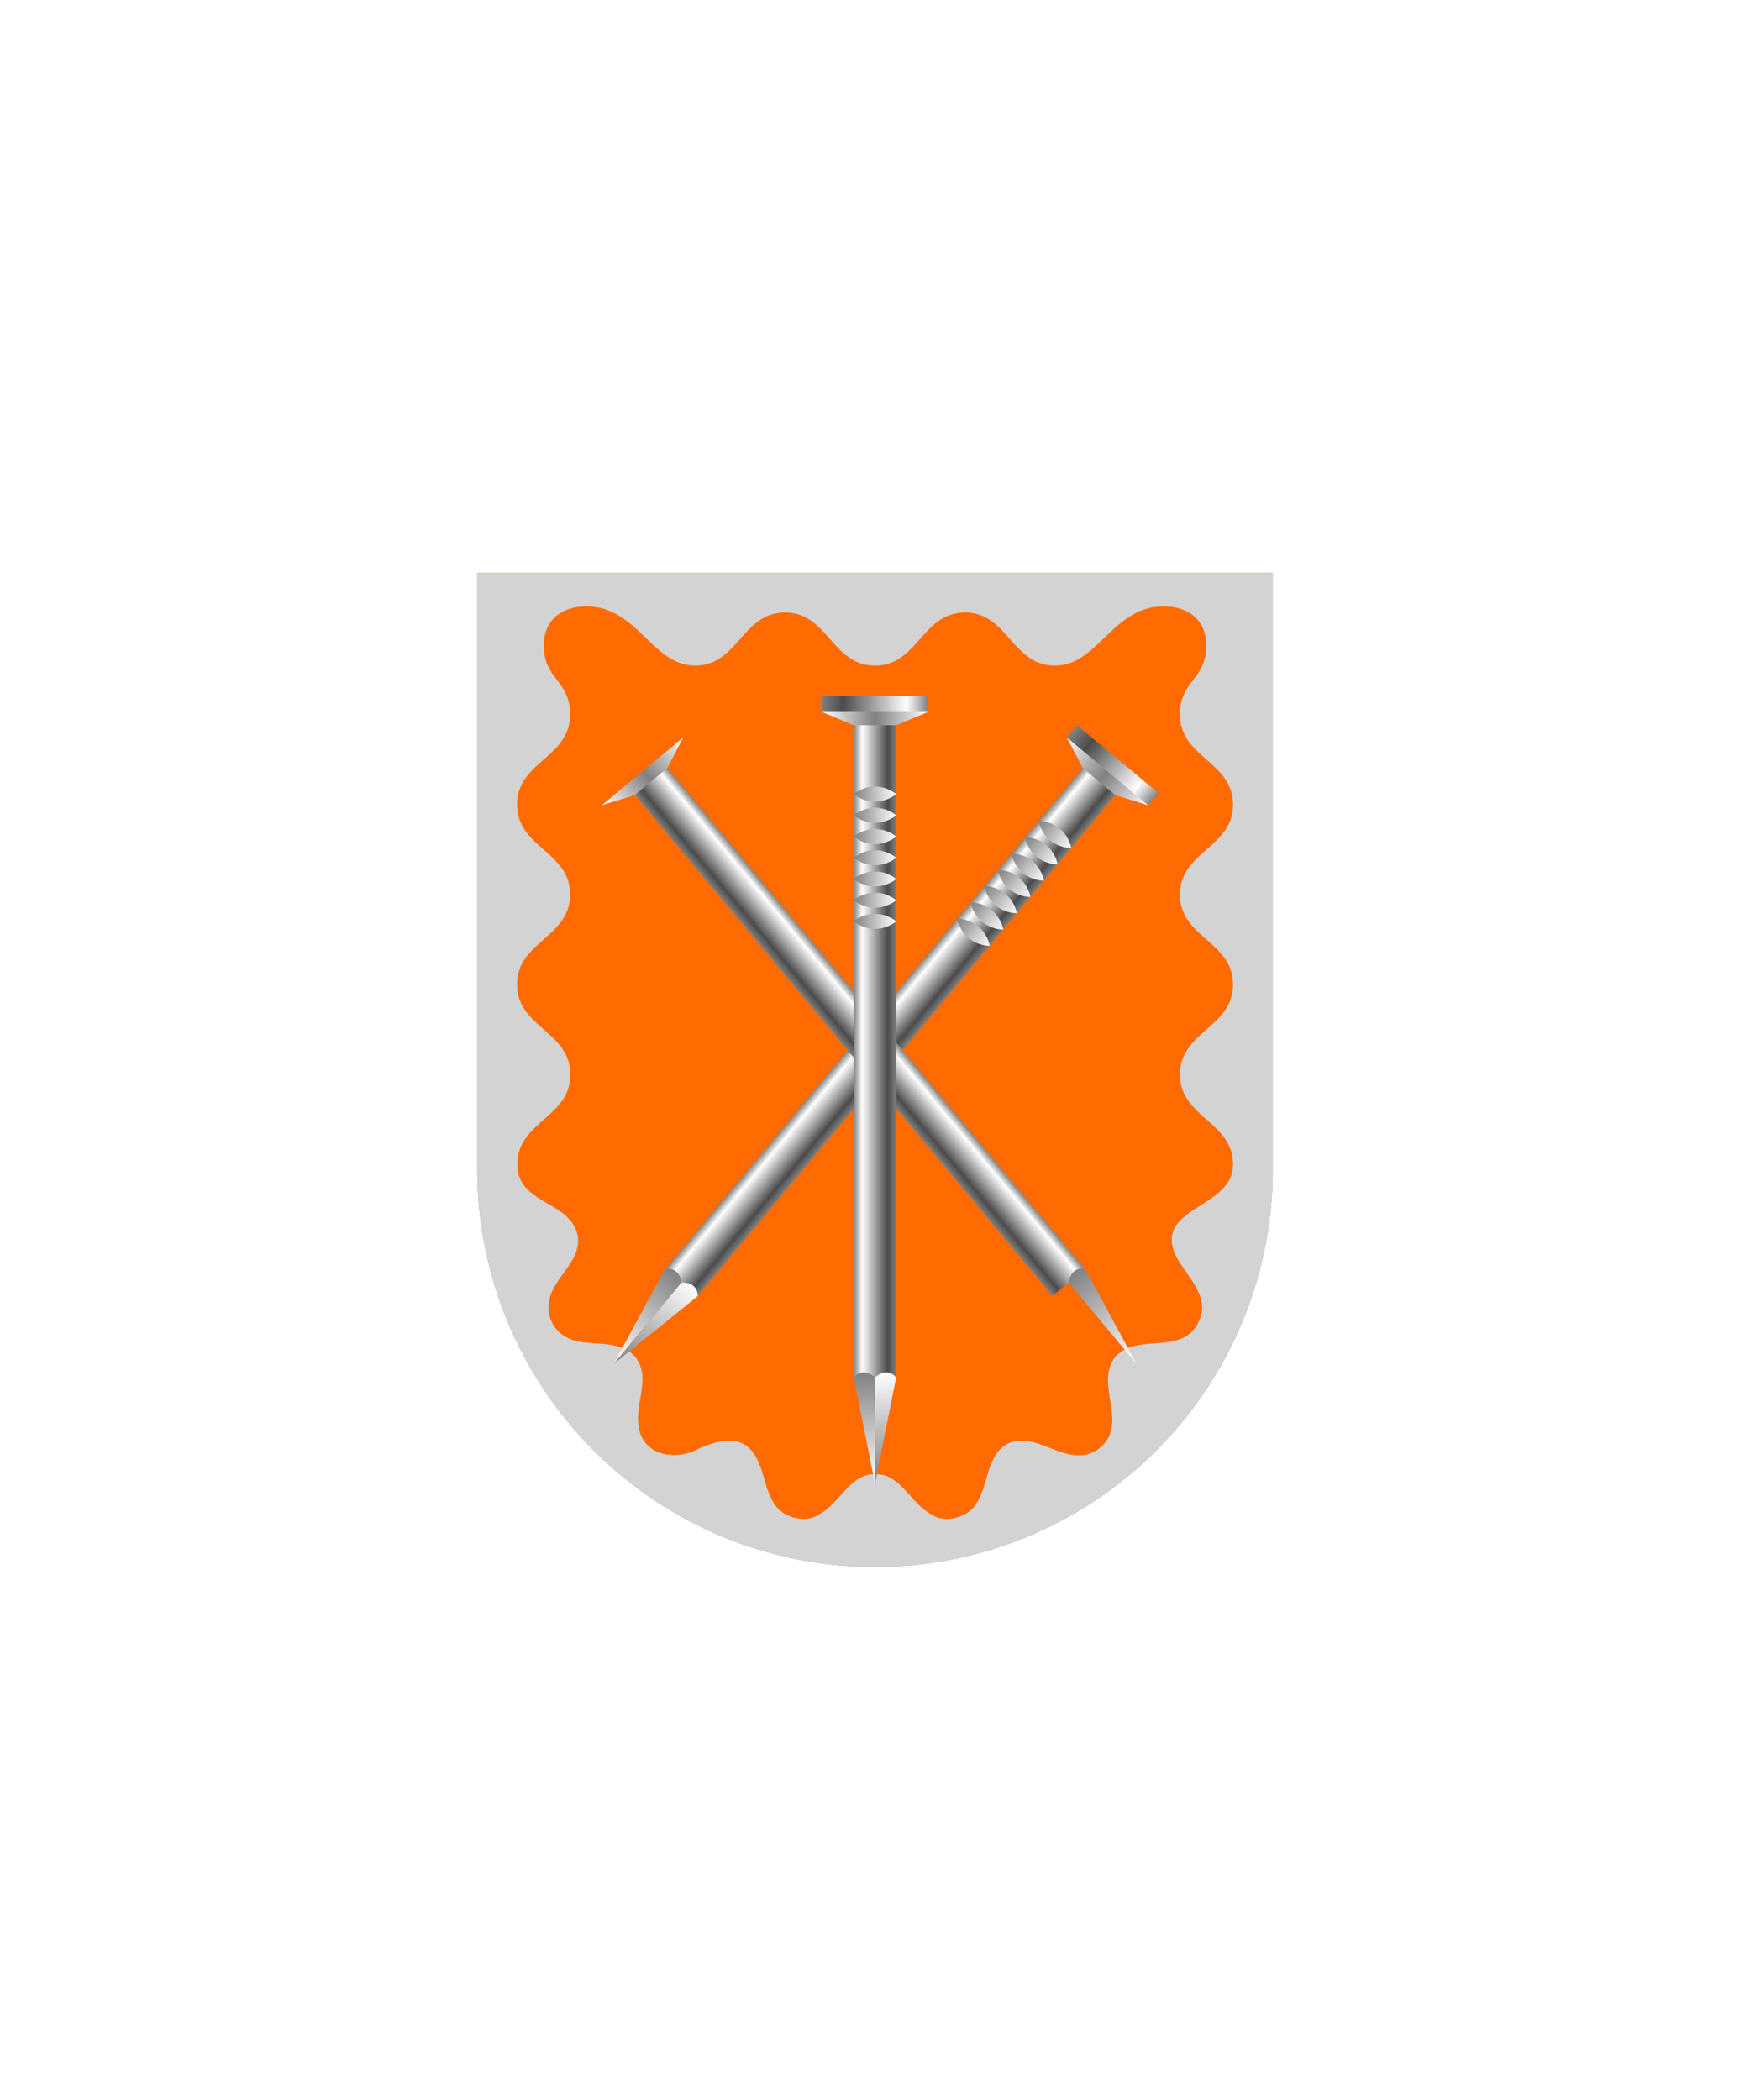 <svg xmlns="http://www.w3.org/2000/svg" xmlns:xlink="http://www.w3.org/1999/xlink" viewBox="0 0 220 264"><path d="M60 72v75a50 50 0 0 0 50 50 50 50 0 0 0 50-50V72Z" fill="#ff6b00"/><path d="M121.31 77c5.41 0 5.89 6.67 11.31 6.67 5.41 0 7.25-7.44 13.66-7.44 3.3 0 5.37 1.88 5.37 4.89 0 4.37-3.31 4.37-3.31 8.72 0 5.41 6.67 5.89 6.67 11.31s-6.67 5.89-6.67 11.31 6.67 5.89 6.67 11.31-6.67 5.89-6.67 11.31 6.67 5.89 6.67 11.31c.01 5.62-10.08 5.29-7.18 11.49 1.31 2.55 4.44 5.16 2.86 8.28-1.99 4.4-7.88 1.23-10.56 4.52-2.52 3.45 1.84 8.31-1.88 11.36-3.81 2.97-7.67-2.27-11.5-.58-2.82 1.46-2.42 5.31-4.07 7.65-1.04 1.68-3.97 2.47-5.63 1.25-2.54-1.33-3.93-5.18-7.02-5.01-3.09-.17-4.48 3.68-7.02 5.01-1.67 1.21-4.59.44-5.63-1.25-1.39-2.01-1.32-4.91-2.94-6.78-1.8-2.03-4.4-1.15-6.7-.16-2.81 1.51-6.98.84-7.45-2.86-.52-2.9 1.58-6.02-.37-8.64-2.02-2.48-5.65-1.26-8.34-2.37a4.299 4.299 0 0 1-2.44-5.23c.78-2.78 4.13-4.77 3.44-7.91-1.06-4.25-7.45-3.71-7.55-8.76 0-5.41 6.67-5.89 6.67-11.31s-6.7-5.92-6.7-11.33 6.67-5.9 6.67-11.31-6.67-5.89-6.67-11.3 6.67-5.89 6.67-11.31c0-4.35-3.31-4.36-3.31-8.72 0-3 2.07-4.89 5.37-4.89 6.41 0 8.25 7.44 13.66 7.44S93.28 77 98.69 77s5.89 6.67 11.31 6.67S115.89 77 121.31 77zM110 72H60v75c0 27.61 22.38 50 49.99 50h.01c27.61 0 50-22.38 50-49.99V72h-50z" fill="#d3d3d3"/><defs><linearGradient gradientTransform="matrix(1 0 0 -1 0 16482)" gradientUnits="userSpaceOnUse" id="h20-a" x1="9.33" x2="4" y1="16437.84" y2="16437.84"><stop offset="0" stop-color="gray"/><stop offset=".2" stop-color="#4b4b4b"/><stop offset=".8" stop-color="#fff"/><stop offset="1" stop-color="gray"/></linearGradient><linearGradient id="h20-c" x1="0" x2="13.33" xlink:href="#h20-a" y1="16480.58" y2="16480.58"/><linearGradient gradientUnits="userSpaceOnUse" id="h20-d" x2="13.33" y1="2.83" y2="2.83"><stop offset="0" stop-color="#fff"/><stop offset=".5" stop-color="gray"/><stop offset="1" stop-color="#fff"/></linearGradient><linearGradient gradientTransform="matrix(1 0 0 -1 0 16482)" gradientUnits="userSpaceOnUse" id="h20-b" x1="5.33" x2="5.33" y1="16396.98" y2="16383"><stop offset="0" stop-color="gray"/><stop offset="1" stop-color="#fff"/></linearGradient><linearGradient id="h20-e" x1="8" x2="8" xlink:href="#h20-b" y1="16383" y2="16396.98"/><linearGradient id="h20-f" x1="4" x2="9.33" xlink:href="#h20-b" y1="16461.67" y2="16461.67"/><symbol id="h20-h" viewBox="0 0 13.33 99"><path d="M9.33 2.64H4v83.03h5.33Z" fill="url(#h20-a)"/><path d="M13.33 0H0v2l6.67.83L13.33 2Z" fill="url(#h20-c)"/><path d="M13.33 2H0l4 1.67h5.33Z" fill="url(#h20-d)"/><path d="M4 85.67c1.21-1.46 2.67 0 2.67 0V99Z" fill="url(#h20-b)"/><path d="M9.33 85.67c-1.2-1.46-2.66 0-2.66 0V99Z" fill="url(#h20-e)"/><path d="M9.33 28.33a4.24 4.24 0 0 1-5.33 0 4.24 4.24 0 0 1 5.33 0Zm0-16a4.24 4.24 0 0 0-5.33 0 4.24 4.24 0 0 0 5.33 0ZM4 23a4.24 4.24 0 0 0 5.33 0A4.24 4.24 0 0 0 4 23Zm0 2.67a4.24 4.24 0 0 0 5.33 0 4.24 4.24 0 0 0-5.33 0ZM4 15a4.24 4.24 0 0 0 5.33 0A4.24 4.24 0 0 0 4 15Zm0 2.67a4.24 4.24 0 0 0 5.33 0 4.24 4.24 0 0 0-5.33 0Zm0 2.66a4.24 4.24 0 0 0 5.33 0 4.24 4.24 0 0 0-5.33 0Z" fill="url(#h20-f)"/></symbol><filter id="h20-g"><feDropShadow dx="0" dy="2" stdDeviation="0"/></filter></defs><g filter="url(#h20-g)"><use height="99" transform="rotate(39.81 -58.19 232.54)" width="13.33" xlink:href="#h20-h"/><use height="99" transform="scale(-1 1) rotate(39.81 -168.18 -71.28)" width="13.33" xlink:href="#h20-h"/><use height="99" transform="translate(103.33 87.5)" width="13.33" xlink:href="#h20-h"/></g></svg>